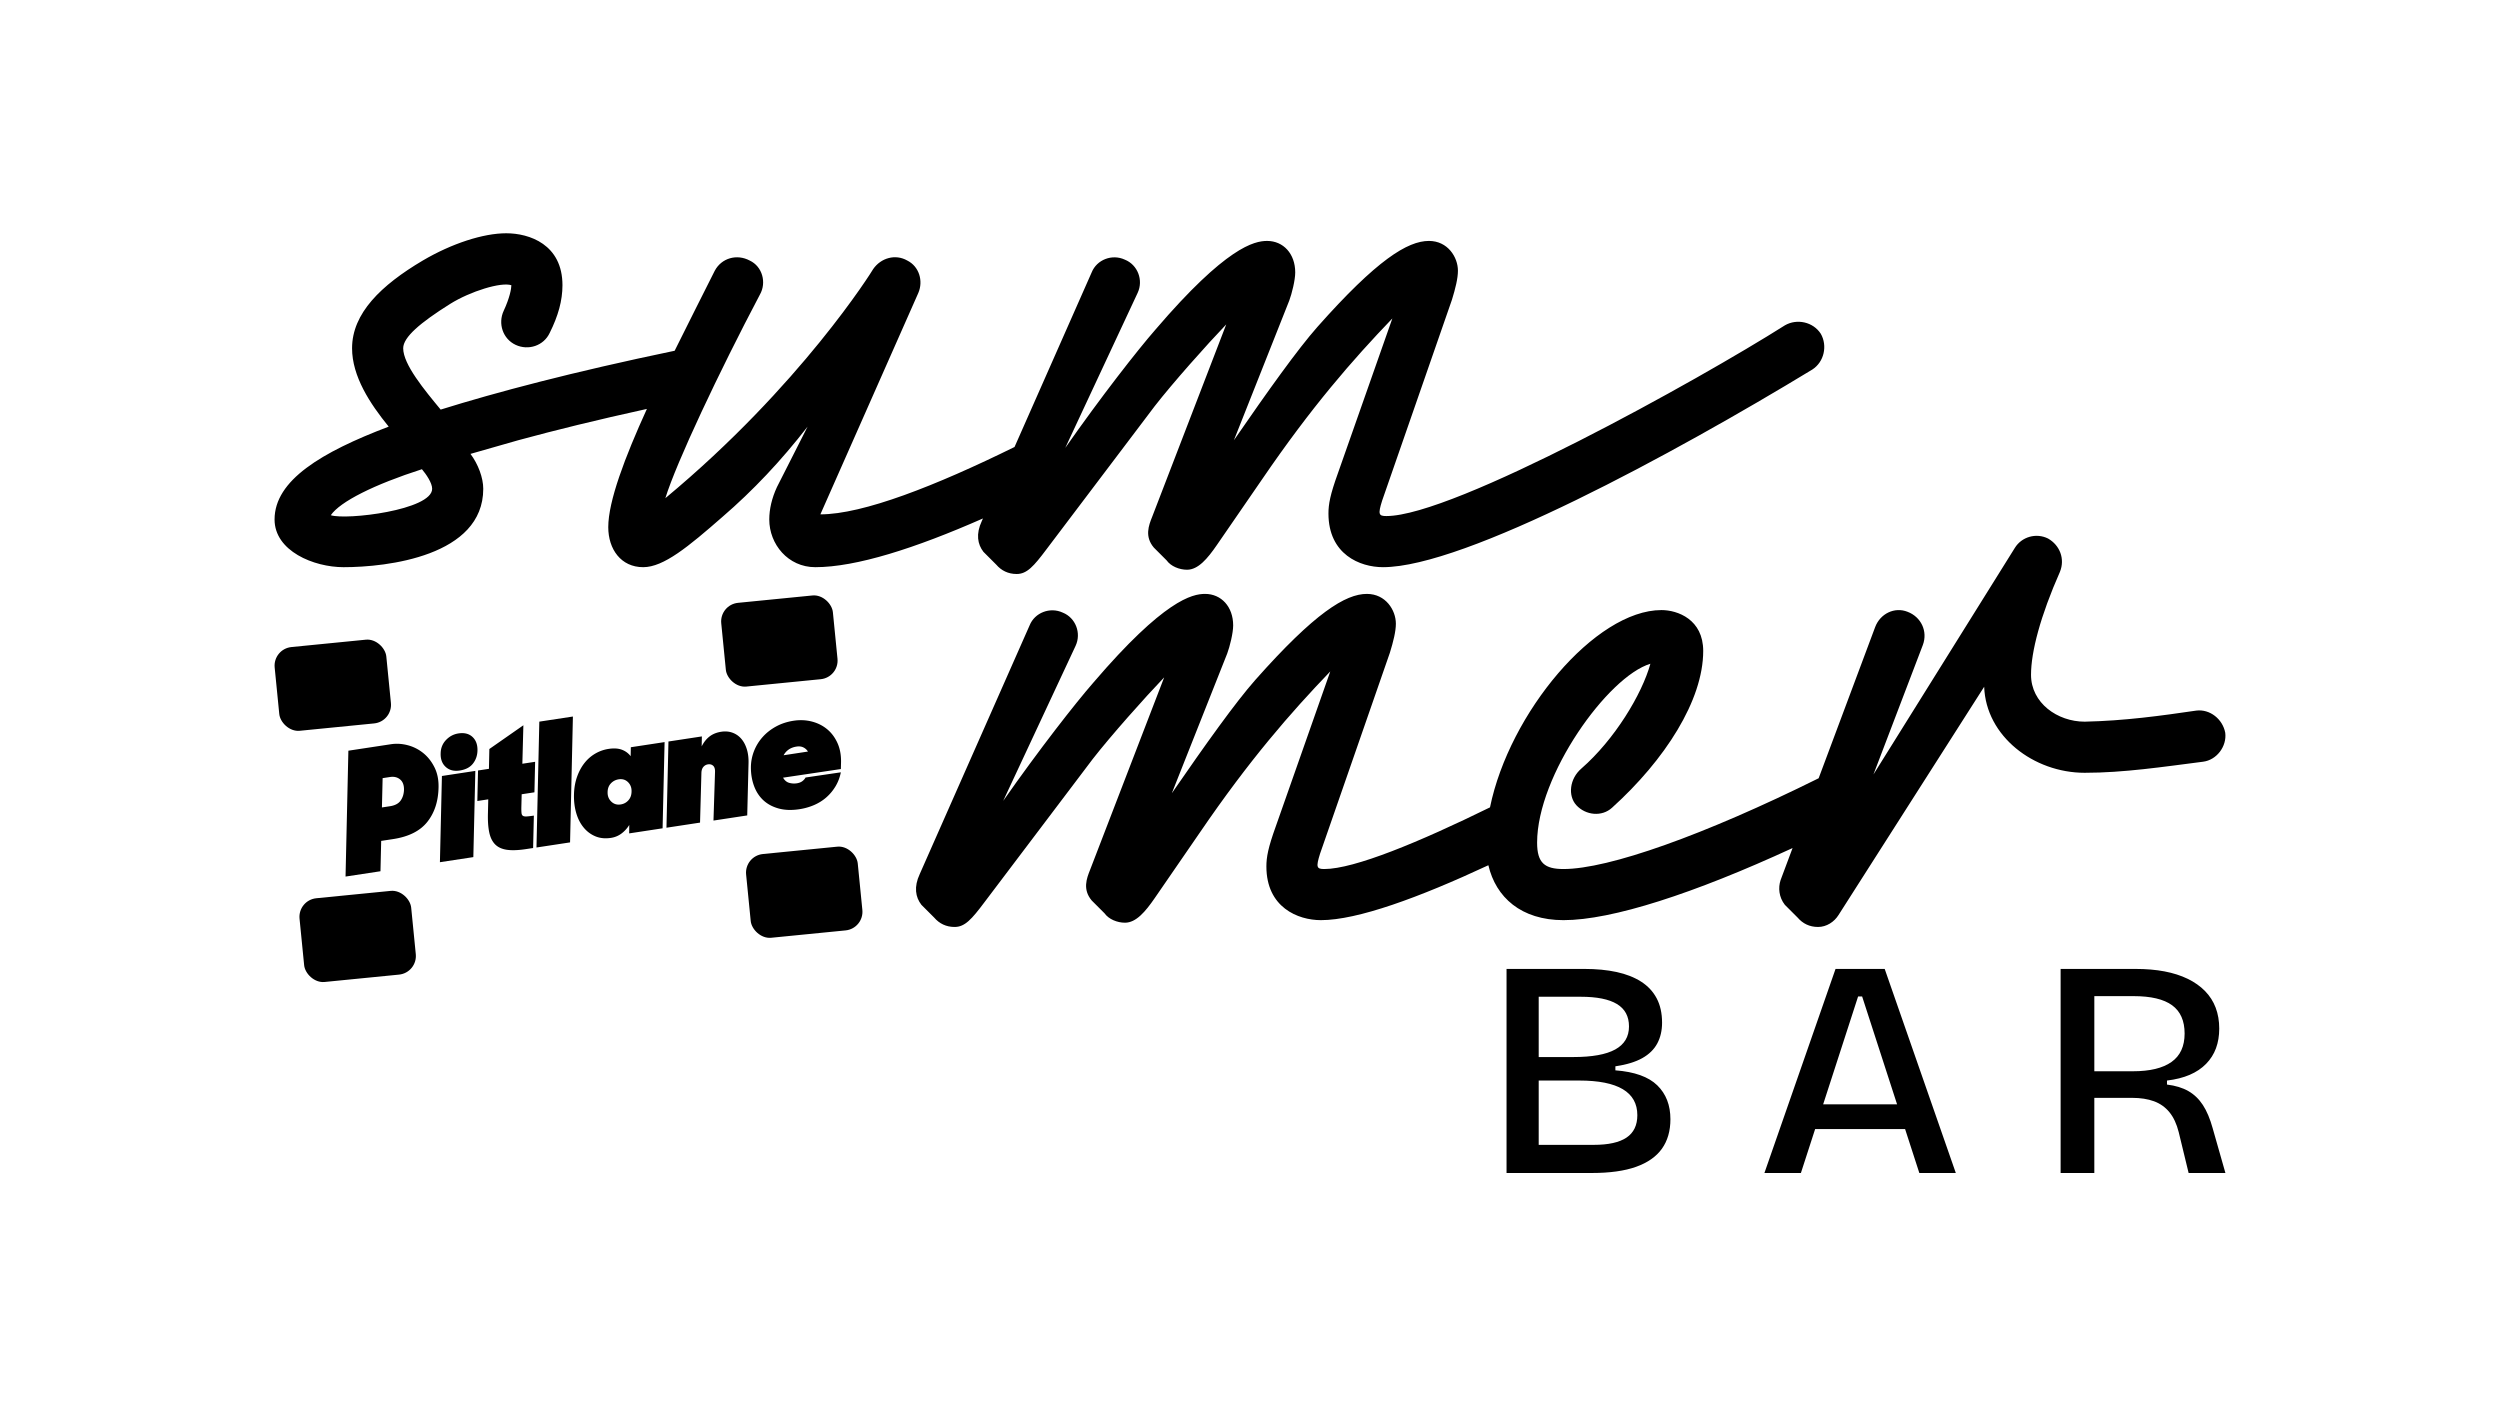 <svg xmlns="http://www.w3.org/2000/svg" viewBox="0 0 1920 1080"><g><rect width="86.161" height="64.621" x="555.471" y="459.995" rx="14.36" ry="14.36" transform="rotate(-5.654 598.523 492.29)"/><rect width="86.161" height="64.621" x="574.569" y="652.914" rx="14.36" ry="14.36" transform="rotate(-5.654 617.62 685.203)"/><rect width="86.161" height="64.621" x="212.503" y="493.949" rx="14.36" ry="14.36" transform="rotate(-5.654 255.569 526.237)"/><rect width="86.161" height="64.621" x="231.602" y="686.868" rx="14.36" ry="14.36" transform="rotate(-5.654 274.666 719.15)"/><path d="m267.554 576.537 32.631-4.966c4.298-.654 8.649-.393 13.051.785a31.6 31.6 0 0 1 11.873 6.045c3.513 2.853 6.378 6.508 8.597 10.964 2.217 4.459 3.249 9.646 3.094 15.562-.236 10.593-3.122 19.368-8.662 26.325-5.539 6.958-14.286 11.345-26.236 13.164l-9.158 1.394-.543 23.308-26.826 4.083 2.179-96.663Zm26.301 21.07-.533 22.514 6.191-.942c3.782-.576 6.492-1.998 8.125-4.271 1.633-2.272 2.509-5.044 2.627-8.317.064-3.616-.934-6.278-2.997-7.989-2.064-1.709-4.643-2.329-7.738-1.858l-5.675.864ZM337.858 662.169l1.535-66.214 25.665-3.906-1.535 66.214-25.665 3.906Zm15.15-70.398c-4.385.667-7.957-.261-10.718-2.789-2.759-2.526-4.044-6.049-3.851-10.565.098-3.973 1.475-7.35 4.133-10.13 2.655-2.78 5.832-4.451 9.53-5.013 4.556-.693 8.171.231 10.846 2.77 2.674 2.542 3.92 6.113 3.742 10.713-.14 3.717-1.314 6.975-3.527 9.774-2.213 2.801-5.599 4.547-10.156 5.24ZM367.121 591.735l8.383-1.276.322-15.224 26.126-18.228-.782 29.547 9.801-1.492-.524 23.437-9.801 1.492-.255 10.464c-.009 1.674.039 3.008.147 4.003.106.996.455 1.691 1.043 2.084.588.395 1.536.558 2.846.491 1.309-.068 3.167-.285 5.575-.651l-.566 24.895-5.546.844c-5.933.903-10.812 1.074-14.635.512-3.825-.56-6.829-1.951-9.014-4.17-2.185-2.218-3.691-5.311-4.513-9.277-.824-3.965-1.151-8.864-.983-14.696l.236-10.593-8.383 1.276.524-23.437ZM414.194 554.219l25.795-3.926-2.179 96.663-25.795 3.926 2.179-96.663ZM469.217 643.497c-4.385.667-8.337.278-11.856-1.165-3.519-1.444-6.545-3.688-9.075-6.735-2.531-3.046-4.435-6.735-5.71-11.074-1.277-4.336-1.864-9.062-1.763-14.181.113-5.032.893-9.591 2.339-13.684 1.444-4.09 3.345-7.635 5.705-10.634 2.358-2.998 5.134-5.421 8.329-7.272a28.853 28.853 0 0 1 10.206-3.598c4.041-.615 7.438-.406 10.191.626 2.751 1.033 5.005 2.692 6.761 4.975l.139-6.883 25.924-3.946-1.535 66.214-25.666 3.906.07-6.477c-1.626 2.623-3.622 4.819-5.992 6.587-2.37 1.767-5.06 2.882-8.069 3.34Zm7.44-25.678c2.406-.366 4.4-1.438 5.976-3.219 1.577-1.778 2.376-4.033 2.401-6.765.084-2.916-.83-5.305-2.741-7.171-1.912-1.864-4.285-2.58-7.123-2.149-2.408.367-4.425 1.422-6.05 3.164-1.628 1.745-2.452 3.982-2.476 6.711-.084 2.916.854 5.325 2.815 7.225 1.96 1.902 4.36 2.635 7.198 2.203ZM513.372 569.476l25.665-3.906-.151 7.677c1.545-3.138 3.536-5.662 5.973-7.573 2.435-1.908 5.46-3.14 9.072-3.689 3.095-.471 5.97-.227 8.623.733 2.654.961 4.915 2.531 6.786 4.707 1.87 2.179 3.298 4.908 4.282 8.19.982 3.281 1.396 7.002 1.237 11.16l-.986 39.474-25.923 3.945 1.19-37.262c.089-2.3-.398-3.919-1.465-4.858-1.066-.936-2.373-1.288-3.921-1.052-1.462.223-2.658.888-3.589 1.998-.932 1.11-1.425 2.637-1.48 4.58l-1.053 38.165-25.795 3.926 1.535-66.214ZM613.922 621.473c-6.019.916-11.372.718-16.058-.591-4.685-1.31-8.596-3.443-11.728-6.397-3.134-2.955-5.494-6.62-7.084-10.996-1.59-4.377-2.377-9.117-2.363-14.222a34.962 34.962 0 0 1 2.396-12.44 35.4 35.4 0 0 1 6.609-10.77c2.854-3.206 6.293-5.907 10.313-8.102 4.02-2.196 8.524-3.673 13.511-4.432 4.814-.733 9.441-.534 13.88.593 4.438 1.128 8.339 3.064 11.704 5.806 3.365 2.744 6.036 6.274 8.012 10.592 1.977 4.318 2.91 9.301 2.803 14.947l-.137 5.167-44.386 6.623c1.199 2.107 2.766 3.429 4.695 3.97 1.93.543 3.882.663 5.861.361 1.719-.262 3.131-.806 4.238-1.635 1.105-.827 1.93-1.766 2.474-2.818l27.104-3.993c-.801 3.994-2.186 7.613-4.153 10.859-1.97 3.248-4.334 6.07-7.091 8.469-2.759 2.399-5.893 4.35-9.402 5.852-3.512 1.501-7.245 2.554-11.198 3.156Zm-2.174-48.099c-4.558.694-7.87 2.913-9.939 6.659l18.701-2.846c-.925-1.443-2.122-2.514-3.59-3.215-1.472-.7-3.195-.899-5.172-.598Z"/></g><path d="M1398.373 256.338c-5.883-9.164-18.317-11.776-27.47-6.542-66.078 41.869-254.482 146.535-306.172 146.535-5.884 0-6.542-1.306-3.27-11.775l53.644-154.383c2.621-8.505 4.586-16.362 4.586-22.245 0-10.469-7.857-22.894-22.245-22.894-16.353 0-39.904 14.388-85.701 66.069-15.047 17.01-37.941 49.067-64.114 87.008l42.527-107.289c1.964-5.235 4.576-15.695 4.576-21.587 0-14.388-9.153-24.2-21.587-24.2-9.812 0-31.399 4.577-85.701 68.033-13.74 15.704-41.869 51.68-69.339 90.936l55.599-119.065c4.587-9.812 0-21.587-9.812-25.516-9.811-4.576-21.587 0-25.506 9.812l-59.223 134.048c-60.573 29.824-116.405 51.743-149.112 51.743l75.232-170.087c3.929-9.163.659-20.281-8.505-24.858-9.153-5.235-20.281-1.964-26.164 6.541-.659 1.306-55.61 89.621-159.627 175.98 8.505-27.48 41.22-96.828 72.619-156.356 5.235-9.163 1.964-21.588-7.847-26.164-9.821-5.235-21.597-1.964-26.822 7.847-9.63 19.258-20.361 40.299-30.799 61.446-78.841 16.409-137.15 31.921-179.705 45.185-12.425-15.046-28.778-34.67-28.778-47.103 0-8.505 13.083-19.623 35.976-34.012 15.704-9.811 39.256-17.01 47.104-14.398 0 2.622-1.307 9.811-5.892 19.632-4.577 9.812-.649 21.587 9.163 26.164 9.812 4.577 21.587.658 26.164-9.163 6.541-13.082 9.811-24.858 9.811-36.634 0-31.399-25.506-39.904-43.175-39.904s-41.869 7.847-64.104 20.939c-32.057 18.965-54.302 40.553-54.302 67.375 0 21.597 13.74 42.527 28.128 60.185-51.68 19.633-87.655 41.22-87.655 71.313 0 24.2 30.092 36.634 52.987 36.634 33.363 0 107.289-8.505 107.289-60.185 0-8.506-3.929-18.975-9.812-26.822l36.634-10.47c27.896-7.607 60.672-15.682 98.855-24.065-16.963 37.244-29.67 70.892-29.67 90.792 0 17.011 9.821 30.751 26.822 30.751 15.704 0 34.679-15.704 60.844-38.598 23.552-20.281 45.139-43.175 65.42-69.349l-23.551 46.455c-3.929 8.505-5.883 17.01-5.883 24.858 0 18.975 14.388 36.634 35.327 36.634 31.371 0 76.707-14.486 128.785-37.424l-.927 2.097c-4.577 9.811-3.27 17.668 1.306 23.552l9.812 9.811c3.929 4.577 9.164 7.199 15.704 7.199 7.847 0 13.082-5.892 22.894-18.975L886.8 311.948c13.73-17.669 39.904-47.104 54.95-62.808l-56.915 147.851c-2.622 6.541-5.892 15.046 1.307 23.552l9.811 9.811c3.27 4.577 9.812 7.199 15.704 7.199 8.505 0 15.695-8.506 22.894-18.975l34.67-50.374c37.949-55.609 69.349-91.585 100.099-123.642l-41.868 119.065c-5.893 16.353-7.199 23.552-7.199 30.751 0 31.399 24.209 41.211 41.869 41.211 62.798 0 223.083-87.008 329.714-151.77 9.163-5.892 11.775-18.317 6.541-27.48ZM254.048 395.684c7.189-10.47 33.363-23.552 69.997-35.327 3.27 3.928 7.847 10.47 7.847 15.046 0 16.353-66.069 24.2-77.844 20.281ZM1708.984 562.746c-1.964-10.47-11.776-18.317-22.246-17.01-26.822 3.928-54.95 7.847-85.701 8.505-20.939 0-41.21-14.388-41.21-35.985 0-17.659 7.189-45.139 22.236-79.151 3.929-9.812 0-20.281-9.154-25.516-9.163-4.577-20.281-1.306-25.515 7.199l-108.595 174.015 37.94-99.441c3.929-10.47-1.306-21.587-11.775-25.516-9.812-3.918-20.93 1.316-24.858 11.776L1396.721 597.7c-87.905 43.648-161.386 69.713-195.941 69.713-14.398 0-20.281-4.576-20.281-20.271 0-51.69 54.292-127.57 87.008-137.382-6.542 23.552-27.481 58.221-52.996 80.466-9.154 7.847-10.46 20.93-3.919 28.129 7.19 7.847 19.624 9.153 27.47 1.964 40.563-36.644 69.998-82.431 69.998-120.381 0-24.2-19.623-31.398-32.047-31.398-50.816 0-116.883 78.994-131.7 151.516-54.263 26.661-104.269 47.357-127.25 47.357-5.883 0-6.542-1.306-3.27-11.775l53.644-154.383c2.622-8.505 4.587-16.362 4.587-22.245 0-10.47-7.858-22.894-22.246-22.894-16.353 0-39.904 14.388-85.701 66.069-15.047 17.01-37.94 49.067-64.114 87.008l42.527-107.289c1.964-5.235 4.576-15.695 4.576-21.587 0-14.388-9.153-24.2-21.587-24.2-9.811 0-31.398 4.577-85.701 68.033-13.74 15.703-41.869 51.68-69.339 90.936l55.599-119.065c4.587-9.812 0-21.587-9.811-25.516-9.812-4.576-21.588 0-25.507 9.812l-84.395 191.026c-4.577 9.812-3.27 17.669 1.307 23.552l9.811 9.811c3.929 4.577 9.164 7.199 15.704 7.199 7.847 0 13.082-5.892 22.894-18.975l83.089-109.901c13.73-17.669 39.904-47.104 54.951-62.808l-56.916 147.852c-2.622 6.541-5.892 15.046 1.307 23.551l9.812 9.812c3.27 4.577 9.811 7.199 15.703 7.199 8.505 0 15.695-8.505 22.894-18.975l34.67-50.374c37.949-55.609 69.349-91.585 100.099-123.642l-41.868 119.065c-5.893 16.353-7.199 23.552-7.199 30.751 0 31.398 24.209 41.21 41.869 41.21 27.973 0 75.314-17.295 128.615-42.168 5.724 24.62 25.18 42.168 57.714 42.168 37.148 0 100.276-20.493 175.909-55.374l-9.203 24.624c-1.955 5.892-1.307 13.092 3.27 18.975l9.82 9.811c3.919 4.577 9.154 7.199 15.695 7.199s12.434-3.928 15.704-9.163l111.866-175.322c1.307 37.94 37.94 66.078 77.196 66.078 30.092 0 60.186-4.587 90.936-8.506 10.46-1.316 18.317-11.776 17.011-22.245Z"/><g><path d="M1240.614 822.021v-3.087c8.55-1.266 15.438-3.361 20.662-6.292 5.223-2.927 9.059-6.687 11.515-11.279 2.452-4.592 3.68-9.892 3.68-15.913 0-7.276-1.388-13.534-4.155-18.757-2.771-5.223-6.767-9.5-11.99-12.823-5.224-3.326-11.481-5.778-18.761-7.364-7.284-1.578-15.514-2.372-24.695-2.372h-59.841v156.724h65.539c13.773 0 25.091-1.581 33.956-4.748 8.865-3.167 15.473-7.797 19.829-13.891 4.353-6.094 6.531-13.655 6.531-22.68 0-10.762-3.365-19.43-10.093-26.003-6.729-6.565-17.453-10.405-32.177-11.515Zm-58.89-56.515h32.294c12.351 0 21.612 1.859 27.786 5.577 6.174 3.722 9.261 9.462 9.261 17.217 0 7.919-3.524 13.815-10.568 17.693-7.044 3.881-17.772 5.816-32.177 5.816h-26.596v-46.303Zm67.44 108.163c-5.543 3.722-13.933 5.581-25.17 5.581h-42.27v-49.394h31.108c14.879 0 26.041 2.22 33.485 6.649 7.436 4.436 11.158 11.085 11.158 19.947 0 7.759-2.771 13.499-8.31 17.217ZM1409.69 744.134l-54.618 156.724h28.021l10.925-33.72h69.099l10.925 33.72h28.018l-54.614-156.724h-37.757Zm-9.516 104.007 26.851-82.875h3.087l26.851 82.875h-56.789ZM1699.39 866.663c-2.057-7.44-4.592-13.454-7.599-18.046-3.007-4.589-6.729-8.151-11.158-10.686-4.436-2.532-9.895-4.193-16.385-4.988v-3.087c6.649-.791 12.465-2.254 17.453-4.391 4.988-2.137 9.177-4.946 12.583-8.432 3.402-3.478 5.938-7.478 7.599-11.99 1.661-4.512 2.494-9.538 2.494-15.081 0-5.854-.912-11.196-2.729-16.027-1.821-4.828-4.554-9.101-8.193-12.823-3.646-3.718-8.075-6.847-13.298-9.379-5.223-2.532-11.162-4.433-17.81-5.702-6.649-1.262-14.093-1.897-22.323-1.897h-57.465v156.724h25.885v-57.704h28.968c6.489 0 12.112.874 16.86 2.612 4.748 1.745 8.706 4.554 11.872 8.432 3.167 3.881 5.543 8.987 7.124 15.317l7.599 31.344h28.257l-9.736-34.195Zm-61.262-43.932h-29.683V765.03h30.158c13.298 0 23.152 2.334 29.561 7.003 6.413 4.672 9.618 11.914 9.618 21.73s-3.365 17.096-10.093 21.844c-6.729 4.752-16.582 7.124-29.561 7.124Z"/></g></svg>